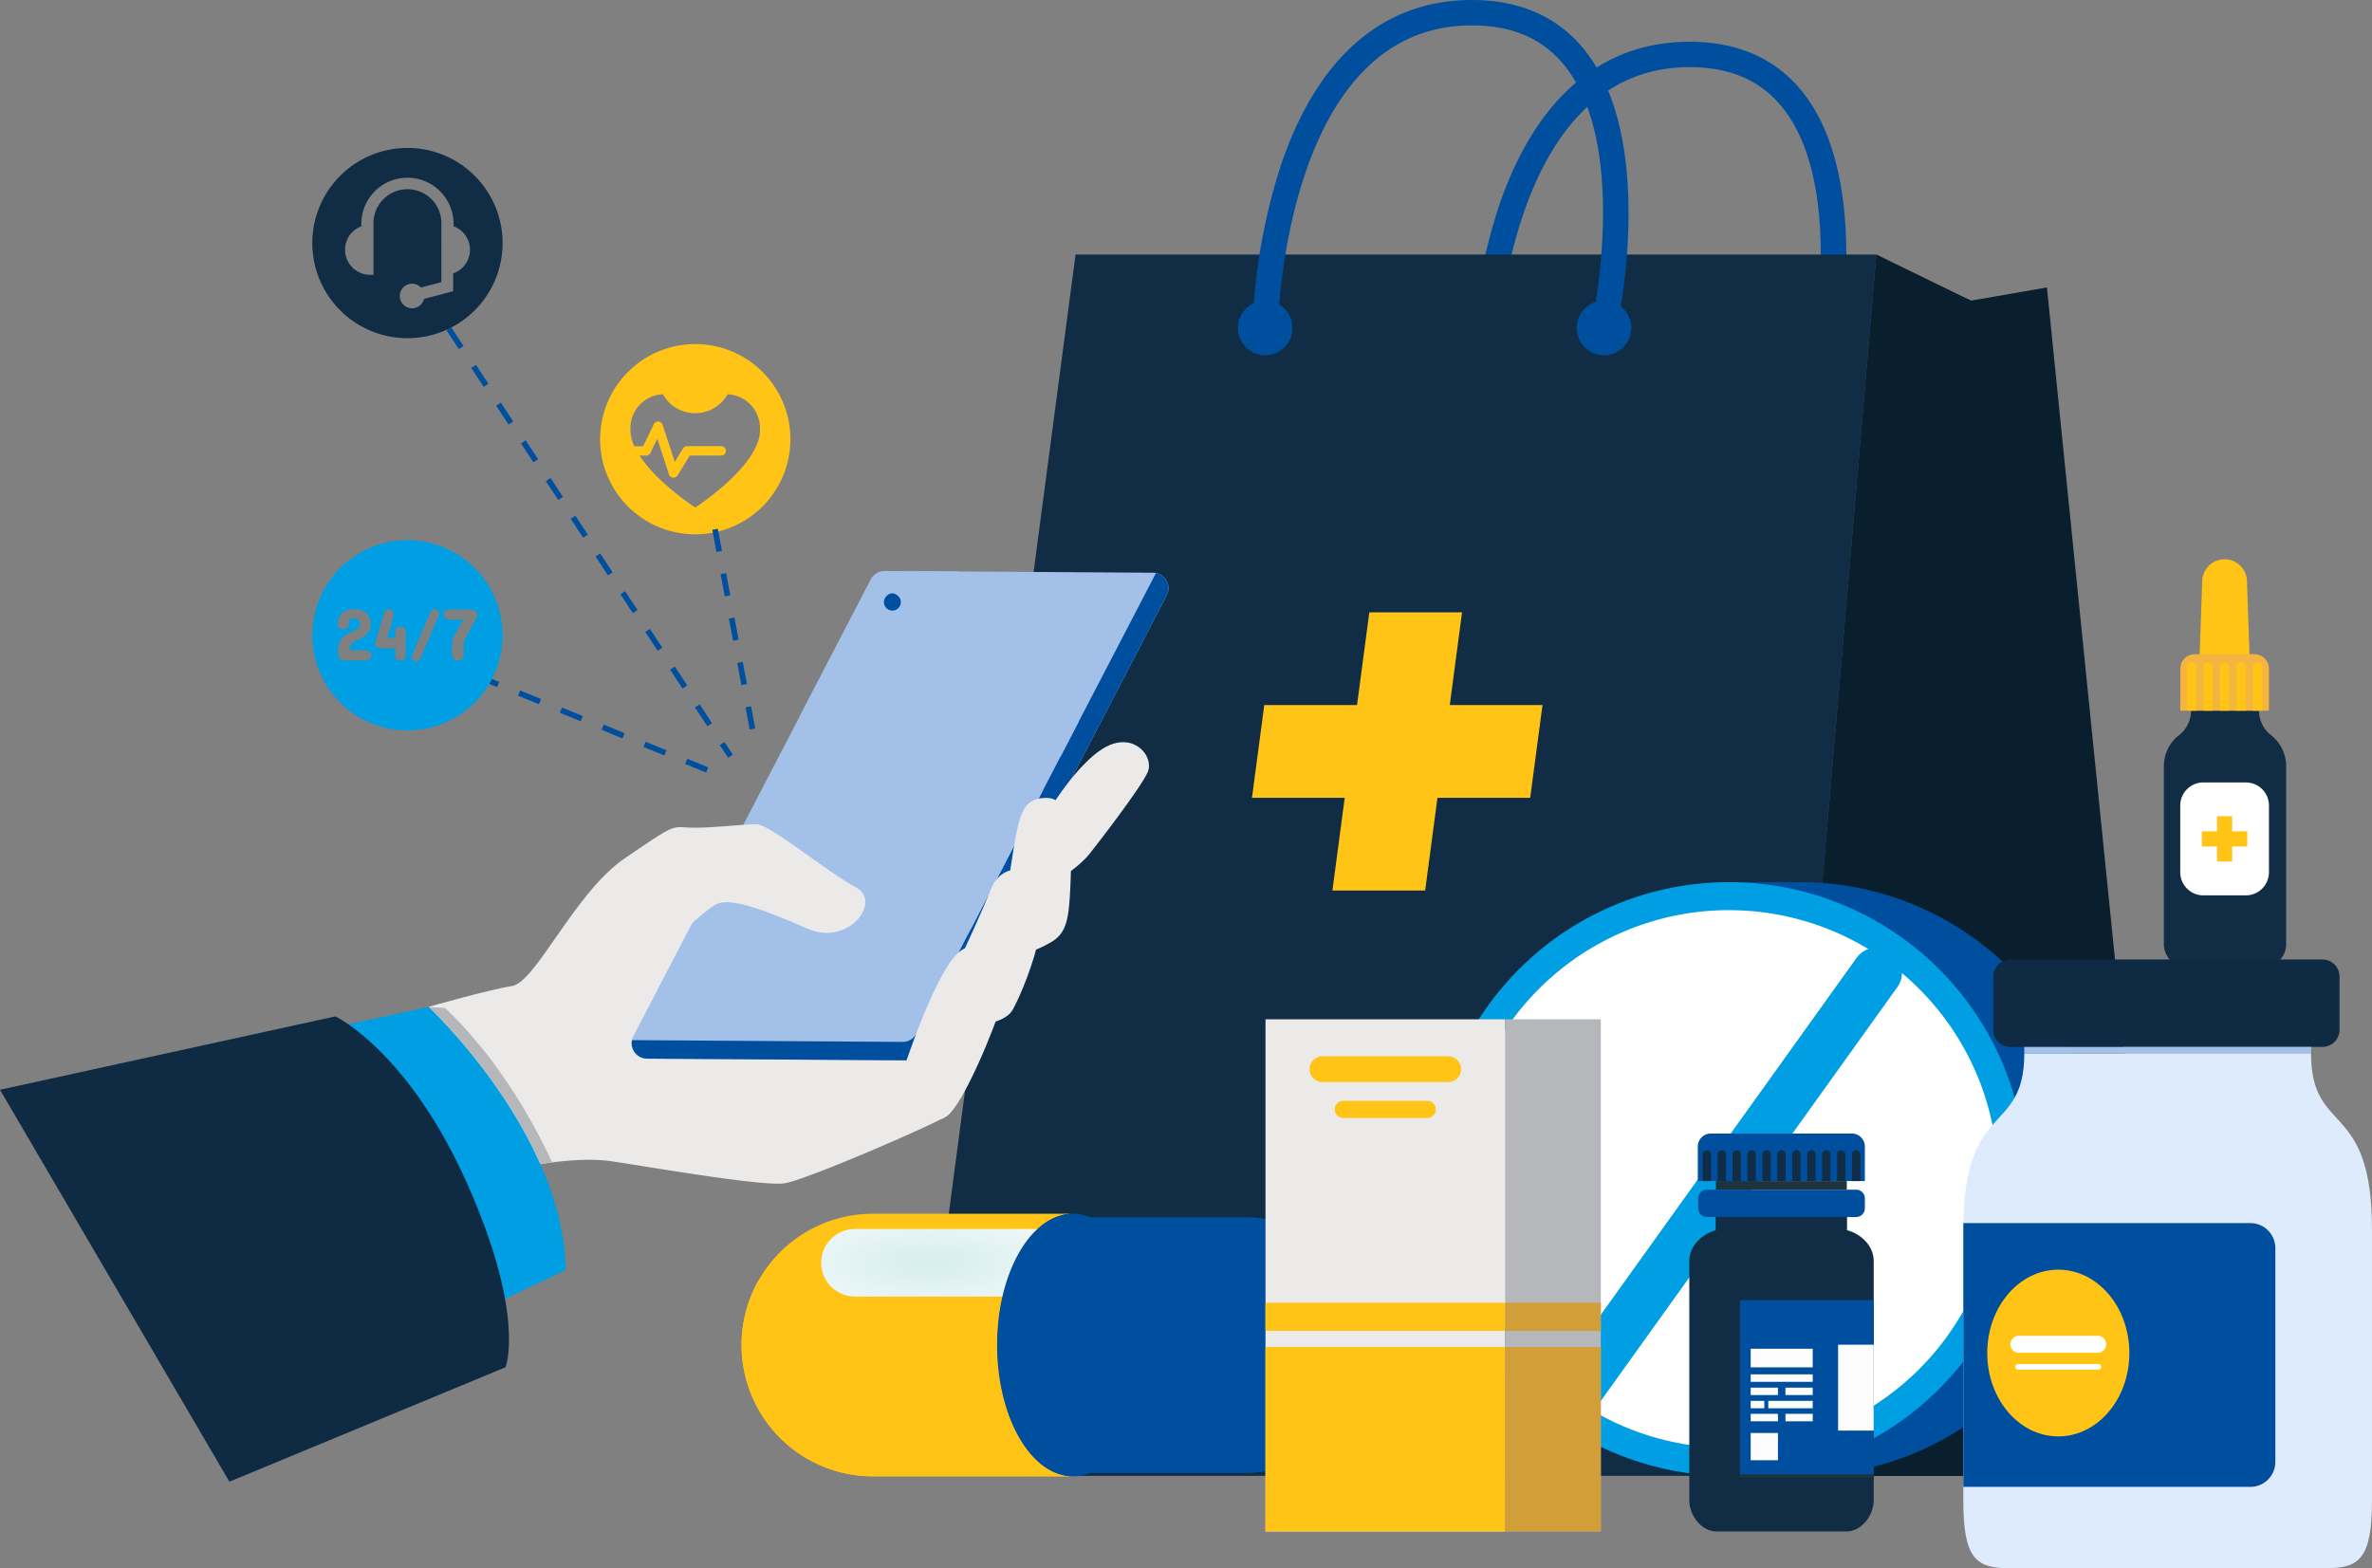 <svg id="Groupe_20858" data-name="Groupe 20858" xmlns="http://www.w3.org/2000/svg" xmlns:xlink="http://www.w3.org/1999/xlink" width="482.714" height="319.206" viewBox="0 0 482.714 319.206">
  <rect x="0" y="0" width="482.714" height="319.206" fill="#808080" stroke="none"/>
  <defs>
    <clipPath id="clip-path">
      <rect id="Rectangle_9337" data-name="Rectangle 9337" width="482.714" height="319.206" fill="none"/>
    </clipPath>
    <clipPath id="clip-path-2">
      <path id="Tracé_54403" data-name="Tracé 54403" d="M214.231,310.394a6.879,6.879,0,0,0-6.883,6.876v0a6.882,6.882,0,0,0,6.88,6.88h30.1c1.358-5.919,3.9-10.8,7.125-13.761Z" transform="translate(-207.348 -310.394)" fill="none"/>
    </clipPath>
    <radialGradient id="radial-gradient" cx="0.5" cy="0.5" r="1.187" gradientUnits="objectBoundingBox">
      <stop offset="0" stop-color="#d6edee"/>
      <stop offset="1" stop-color="#fff"/>
    </radialGradient>
    <clipPath id="clip-path-4">
      <rect id="Rectangle_9347" data-name="Rectangle 9347" width="5.549" height="5.548" fill="#fdfdfd"/>
    </clipPath>
    <clipPath id="clip-path-5">
      <rect id="Rectangle_9349" data-name="Rectangle 9349" width="12.624" height="1.513" fill="#fdfdfd"/>
    </clipPath>
    <clipPath id="clip-path-6">
      <rect id="Rectangle_9351" data-name="Rectangle 9351" width="5.549" height="1.513" fill="#fdfdfd"/>
    </clipPath>
    <clipPath id="clip-path-8">
      <rect id="Rectangle_9355" data-name="Rectangle 9355" width="2.775" height="1.513" fill="#fdfdfd"/>
    </clipPath>
    <clipPath id="clip-path-9">
      <rect id="Rectangle_9357" data-name="Rectangle 9357" width="9.041" height="1.513" fill="#fdfdfd"/>
    </clipPath>
    <clipPath id="clip-path-10">
      <rect id="Rectangle_9359" data-name="Rectangle 9359" width="5.549" height="1.512" fill="#fdfdfd"/>
    </clipPath>
    <clipPath id="clip-path-12">
      <rect id="Rectangle_9363" data-name="Rectangle 9363" width="12.624" height="3.785" fill="#fdfdfd"/>
    </clipPath>
    <clipPath id="clip-path-14">
      <path id="Tracé_54427" data-name="Tracé 54427" d="M429.926,291.347v5.434h1.7v-5.434a.849.849,0,1,0-1.7,0" transform="translate(-429.926 -290.498)" fill="#102d45"/>
    </clipPath>
    <clipPath id="clip-path-15">
      <path id="Tracé_54428" data-name="Tracé 54428" d="M433.7,291.347v5.434h1.7v-5.434a.849.849,0,1,0-1.7,0" transform="translate(-433.696 -290.498)" fill="#102d45"/>
    </clipPath>
    <clipPath id="clip-path-16">
      <path id="Tracé_54429" data-name="Tracé 54429" d="M437.468,291.347v5.434h1.7v-5.434a.849.849,0,1,0-1.7,0" transform="translate(-437.468 -290.498)" fill="#102d45"/>
    </clipPath>
    <clipPath id="clip-path-17">
      <path id="Tracé_54430" data-name="Tracé 54430" d="M441.239,291.347v5.434h1.7v-5.434a.849.849,0,1,0-1.7,0" transform="translate(-441.239 -290.498)" fill="#102d45"/>
    </clipPath>
    <clipPath id="clip-path-18">
      <path id="Tracé_54431" data-name="Tracé 54431" d="M445.01,291.347h0v5.434h1.7v-5.434a.85.85,0,0,0-1.7,0" transform="translate(-445.01 -290.498)" fill="#102d45"/>
    </clipPath>
    <clipPath id="clip-path-20">
      <path id="Tracé_54433" data-name="Tracé 54433" d="M452.554,291.347h0v5.434h1.7v-5.434a.85.85,0,0,0-1.7,0" transform="translate(-452.554 -290.498)" fill="#102d45"/>
    </clipPath>
    <clipPath id="clip-path-21">
      <path id="Tracé_54434" data-name="Tracé 54434" d="M456.327,291.347v5.434h1.7v-5.434a.849.849,0,1,0-1.7,0" transform="translate(-456.327 -290.498)" fill="#102d45"/>
    </clipPath>
    <clipPath id="clip-path-22">
      <path id="Tracé_54435" data-name="Tracé 54435" d="M460.949,290.5a.85.85,0,0,0-.85.849v5.434h1.7v-5.434a.85.85,0,0,0-.85-.849Z" transform="translate(-460.099 -290.498)" fill="#102d45"/>
    </clipPath>
    <clipPath id="clip-path-23">
      <path id="Tracé_54436" data-name="Tracé 54436" d="M463.87,291.347h0v5.434h1.7v-5.434a.849.849,0,0,0-1.7,0" transform="translate(-463.87 -290.498)" fill="#102d45"/>
    </clipPath>
    <clipPath id="clip-path-24">
      <path id="Tracé_54437" data-name="Tracé 54437" d="M467.641,291.347v5.434h1.7v-5.434a.849.849,0,1,0-1.7,0" transform="translate(-467.641 -290.498)" fill="#102d45"/>
    </clipPath>
  </defs>
  <g id="Groupe_20809" data-name="Groupe 20809">
    <g id="Groupe_20808" data-name="Groupe 20808" clip-path="url(#clip-path)">
      <path id="Tracé_54389" data-name="Tracé 54389" d="M442.78,79.877a2.587,2.587,0,0,1-2.527-3.146c.079-.361,7.834-36.217-5.464-52.779-4.447-5.542-10.638-8.237-18.927-8.237-38.186,0-39.447,61-39.455,61.611a2.586,2.586,0,0,1-5.171-.069,120.821,120.821,0,0,1,5.711-32.866c7.4-22.143,20.859-33.847,38.915-33.847,9.823,0,17.549,3.424,22.966,10.178,14.84,18.5,6.816,55.562,6.468,57.13a2.586,2.586,0,0,1-2.516,2.025" transform="translate(-72.04 -2.046)" fill="#004f9f"/>
      <path id="Tracé_54390" data-name="Tracé 54390" d="M405.31,312.89H230.827L263.674,64.283H426.666Z" transform="translate(-44.793 -12.474)" fill="#102d45"/>
      <path id="Tracé_54391" data-name="Tracé 54391" d="M314.205,77.557a5.554,5.554,0,1,1,0,7.854,5.554,5.554,0,0,1,0-7.854" transform="translate(-60.658 -14.735)" fill="#004f9f"/>
      <path id="Tracé_54392" data-name="Tracé 54392" d="M398.279,80.209a5.554,5.554,0,1,1,4.13,6.681,5.554,5.554,0,0,1-4.13-6.681" transform="translate(-77.259 -14.734)" fill="#004f9f"/>
      <path id="Tracé_54393" data-name="Tracé 54393" d="M387.8,69.334a2.587,2.587,0,0,1-2.527-3.146c.079-.361,7.834-36.217-5.464-52.779-4.447-5.542-10.638-8.237-18.927-8.237-38.186,0-39.447,61-39.455,61.611a2.586,2.586,0,0,1-5.171-.069,120.8,120.8,0,0,1,5.712-32.866C329.366,11.7,342.826,0,360.881,0c9.823,0,17.549,3.424,22.965,10.178,14.841,18.5,6.817,55.563,6.469,57.13a2.587,2.587,0,0,1-2.516,2.025" transform="translate(-61.371 0)" fill="#004f9f"/>
      <path id="Tracé_54394" data-name="Tracé 54394" d="M447.322,312.889H527.86l-24.491-241.9-15.49,2.683-19.2-9.385Z" transform="translate(-86.805 -12.475)" fill="#0a1f2d"/>
      <path id="Tracé_54395" data-name="Tracé 54395" d="M487.878,73.74l-.287,239.219H447.322L468.677,64.64Z" transform="translate(-86.805 -12.544)" fill="#0a1f2d"/>
      <path id="Tracé_54396" data-name="Tracé 54396" d="M375.254,173.532H356.379l2.5-18.874H340.009l-2.5,18.874H318.63l-2.5,18.874H335l-2.5,18.874h18.874l2.5-18.874H372.75Z" transform="translate(-61.346 -30.012)" fill="#ffc415"/>
      <path id="Tracé_54397" data-name="Tracé 54397" d="M451.337,222.8H436.6V343.661h14.74a60.432,60.432,0,0,0,0-120.863" transform="translate(-84.724 -43.235)" fill="#004f9f"/>
      <path id="Tracé_54398" data-name="Tracé 54398" d="M379.314,240.5a60.432,60.432,0,1,1,0,85.463,60.431,60.431,0,0,1,0-85.463" transform="translate(-70.173 -43.235)" fill="#009fe3"/>
      <path id="Tracé_54399" data-name="Tracé 54399" d="M423.418,229.876A54.726,54.726,0,1,1,368.691,284.6a54.727,54.727,0,0,1,54.727-54.727" transform="translate(-71.546 -44.609)" fill="#fff"/>
      <path id="Tracé_54400" data-name="Tracé 54400" d="M398.019,333.55a5.089,5.089,0,0,1-4.134-8.052l60.2-84.022a5.089,5.089,0,0,1,8.275,5.927l-60.2,84.024a5.083,5.083,0,0,1-4.14,2.124" transform="translate(-76.251 -46.455)" fill="#009fe3"/>
      <path id="Tracé_54401" data-name="Tracé 54401" d="M395.318,328.348l60.2-84.023a5.091,5.091,0,0,1,7.1-1.174,5.258,5.258,0,0,1,.634.558,5.081,5.081,0,0,0-9.167-2.247l-60.2,84.022a5.084,5.084,0,0,0,.538,6.544,5.072,5.072,0,0,1,.893-3.68" transform="translate(-76.252 -46.444)" fill="#009fe3"/>
      <path id="Tracé_54402" data-name="Tracé 54402" d="M213.979,306.545h40.8c-8.524,0-15.435,11.96-15.435,26.724S246.252,360,254.776,360h-40.8a26.725,26.725,0,0,1,0-53.45" transform="translate(-36.338 -59.487)" fill="#ffc415"/>
    </g>
  </g>
  <g id="Groupe_20811" data-name="Groupe 20811" transform="translate(167.111 250.16)">
    <g id="Groupe_20810" data-name="Groupe 20810" clip-path="url(#clip-path-2)">
      <rect id="Rectangle_9338" data-name="Rectangle 9338" width="44.106" height="13.763" transform="translate(0 -0.002)" fill="url(#radial-gradient)"/>
    </g>
  </g>
  <g id="Groupe_20813" data-name="Groupe 20813">
    <g id="Groupe_20812" data-name="Groupe 20812" clip-path="url(#clip-path)">
      <path id="Tracé_54404" data-name="Tracé 54404" d="M239.278,337.917H203.522a14.944,14.944,0,0,1-9.307-4.061c-4.371-4.055-3.187-11.143-3.178-11.168l-.033.059c-.238.414-.462.815-.683,1.209a26.629,26.629,0,0,0-3.074,12.445c0,.509.017,1.015.047,1.516a26.723,26.723,0,0,0,26.681,25.21h40.711c-8.23,0-14.955-11.155-15.408-25.21" transform="translate(-36.336 -62.619)" fill="#ffc415"/>
      <path id="Tracé_54405" data-name="Tracé 54405" d="M267.21,306.541c8.524,0,15.437,11.964,15.437,26.728S275.734,360,267.21,360s-15.438-11.965-15.438-26.727,6.912-26.728,15.438-26.728" transform="translate(-48.858 -59.486)" fill="#004f9f"/>
      <path id="Tracé_54406" data-name="Tracé 54406" d="M302.594,307.436H268.516c-8.294,0-15.019,11.638-15.019,26s6.725,26.007,15.019,26.007h34.078a26.006,26.006,0,1,0,0-52.012" transform="translate(-49.192 -59.66)" fill="#004f9f"/>
      <path id="Tracé_54407" data-name="Tracé 54407" d="M326.1,346.2c.21-.439.4-.887.588-1.339.052-.129.1-.261.152-.391.125-.323.247-.652.359-.982.055-.161.114-.321.162-.483.114-.341.21-.683.3-1.024.037-.133.077-.263.114-.4q.171-.671.31-1.353c.04-.2.072-.394.107-.591.05-.286.1-.569.139-.858.031-.227.063-.455.089-.677.031-.278.058-.558.082-.839.018-.221.04-.438.053-.66v-.03c.031-.5.05-1.007.05-1.516a25.936,25.936,0,0,0-8.614-19.33s3.554,3.922.349,11.761-16.125,9.085-21.606,9.085H253.529c.455,13.66,6.993,24.489,14.993,24.489H302.6a25.986,25.986,0,0,0,22.755-13.432h.007c.024-.044.046-.089.069-.133.221-.408.436-.82.637-1.24.009-.019.022-.04.031-.06" transform="translate(-49.199 -61.268)" fill="#004f9f"/>
      <path id="Tracé_54408" data-name="Tracé 54408" d="M568.2,184.477a6.343,6.343,0,0,1-2.452-4.99H551.919a6.345,6.345,0,0,1-2.453,4.99,8.007,8.007,0,0,0-3.084,6.323v36.215a4.673,4.673,0,0,0,4.674,4.674H566.6a4.673,4.673,0,0,0,4.674-4.674V190.8a8.008,8.008,0,0,0-3.08-6.323" transform="translate(-106.028 -34.83)" fill="#102d45"/>
      <path id="Tracé_54409" data-name="Tracé 54409" d="M555.221,197.62h8.656a4.7,4.7,0,0,1,4.7,4.7V215.9a4.7,4.7,0,0,1-4.7,4.7h-8.656a4.7,4.7,0,0,1-4.7-4.7V202.315a4.7,4.7,0,0,1,4.7-4.7" transform="translate(-106.832 -38.349)" fill="#fff"/>
      <rect id="Rectangle_9339" data-name="Rectangle 9339" width="3.079" height="9.236" transform="translate(451.177 166.141)" fill="#ffc415"/>
      <rect id="Rectangle_9340" data-name="Rectangle 9340" width="9.236" height="3.08" transform="translate(448.098 169.219)" fill="#ffc415"/>
      <path id="Tracé_54410" data-name="Tracé 54410" d="M565.052,145.8a4.553,4.553,0,1,0-9.106,0l-.521,14.9h10.146Z" transform="translate(-107.783 -27.409)" fill="#ffc415"/>
      <path id="Tracé_54411" data-name="Tracé 54411" d="M565.6,165.228H553.494a2.968,2.968,0,0,0-2.968,2.968v8.523h18.047V168.2a2.969,2.969,0,0,0-2.963-2.975Z" transform="translate(-106.833 -32.063)" fill="#f3b53f"/>
      <path id="Tracé_54412" data-name="Tracé 54412" d="M553.155,167.294a.967.967,0,0,0-.968.967h0v8.858h1.935v-8.858a.968.968,0,0,0-.967-.968" transform="translate(-107.155 -32.464)" fill="#ffc415"/>
      <path id="Tracé_54413" data-name="Tracé 54413" d="M557.321,167.294a.968.968,0,0,0-.968.967h0v8.858h1.935v-8.858a.968.968,0,0,0-.967-.968" transform="translate(-107.963 -32.464)" fill="#ffc415"/>
      <path id="Tracé_54414" data-name="Tracé 54414" d="M561.488,167.294a.968.968,0,0,0-.968.967h0v8.858h1.935v-8.858a.968.968,0,0,0-.967-.968" transform="translate(-108.772 -32.464)" fill="#ffc415"/>
      <path id="Tracé_54415" data-name="Tracé 54415" d="M565.654,167.294a.968.968,0,0,0-.968.967h0v8.858h1.935v-8.858a.968.968,0,0,0-.967-.968" transform="translate(-109.58 -32.464)" fill="#ffc415"/>
      <path id="Tracé_54416" data-name="Tracé 54416" d="M569.821,167.294a.968.968,0,0,0-.968.967h0v8.858h1.935v-8.858a.968.968,0,0,0-.967-.968" transform="translate(-110.389 -32.464)" fill="#ffc415"/>
      <path id="Tracé_54417" data-name="Tracé 54417" d="M566.511,266.016H508.156c0,16.953-12.408,9.213-12.408,35.886v55.14c0,11.717,2.527,13.786,9.189,13.786h64.788c6.663,0,9.19-2.069,9.19-13.786V301.9c0-26.674-12.406-18.933-12.406-35.886" transform="translate(-96.203 -51.622)" fill="#ddebfd"/>
      <path id="Tracé_54418" data-name="Tracé 54418" d="M554.156,308.915H495.749v53.692h58.407a5.089,5.089,0,0,0,5.089-5.087V314a5.089,5.089,0,0,0-5.089-5.09" transform="translate(-96.203 -59.947)" fill="#004f9f"/>
      <path id="Tracé_54419" data-name="Tracé 54419" d="M516.25,320.673c7.987,0,14.461,7.6,14.461,16.97s-6.474,16.97-14.461,16.97-14.461-7.6-14.461-16.97,6.474-16.97,14.461-16.97" transform="translate(-97.375 -62.228)" fill="#ffc415"/>
      <path id="Tracé_54420" data-name="Tracé 54420" d="M525.629,340.829h-16.49a1.741,1.741,0,0,1,0-3.447h16.49a1.741,1.741,0,0,1,0,3.447" transform="translate(-98.51 -65.471)" fill="#fff"/>
      <path id="Tracé_54421" data-name="Tracé 54421" d="M525.87,345.658h-16.49a.58.58,0,0,1,0-1.148h16.49a.58.58,0,0,1,0,1.148Z" transform="translate(-98.752 -66.854)" fill="#fff"/>
      <path id="Tracé_54422" data-name="Tracé 54422" d="M573.775,256.663a3.474,3.474,0,0,1-3.467,3.465H506.782a3.474,3.474,0,0,1-3.466-3.465V245.791a3.475,3.475,0,0,1,3.466-3.465h63.525a3.477,3.477,0,0,1,3.467,3.465Z" transform="translate(-97.671 -47.025)" fill="#0e2b43"/>
      <path id="Tracé_54423" data-name="Tracé 54423" d="M511.144,265.706v-1.291h58.385v1.291" transform="translate(-99.19 -51.311)" fill="#a3c0e9"/>
      <path id="Tracé_54424" data-name="Tracé 54424" d="M458.606,309.584v-4.566H431.969V309.6c-2.987.82-5.415,3.281-5.415,6.282v48.73c0,3.037,2.486,6.313,5.523,6.313h26.487c3.038,0,5.525-3.275,5.525-6.313v-48.73c0-3.022-2.466-5.5-5.484-6.3" transform="translate(-82.775 -59.19)" fill="#102d45"/>
      <rect id="Rectangle_9341" data-name="Rectangle 9341" width="27.215" height="35.473" transform="translate(354.095 265.3)" fill="#1d343f"/>
      <rect id="Rectangle_9342" data-name="Rectangle 9342" width="27.215" height="35.473" transform="translate(354.095 264.628)" fill="#004f9f"/>
      <rect id="Rectangle_9343" data-name="Rectangle 9343" width="26.64" height="2.689" transform="translate(349.191 247.723)" fill="#102d45"/>
      <rect id="Rectangle_9344" data-name="Rectangle 9344" width="7.248" height="17.481" transform="translate(374.063 273.717)" fill="#fdfdfd"/>
    </g>
  </g>
  <g id="Groupe_20815" data-name="Groupe 20815" transform="translate(356.274 291.692)">
    <g id="Groupe_20814" data-name="Groupe 20814" clip-path="url(#clip-path-4)">
      <rect id="Rectangle_9346" data-name="Rectangle 9346" width="5.549" height="5.548" fill="#fdfdfd"/>
    </g>
  </g>
  <g id="Groupe_20817" data-name="Groupe 20817" transform="translate(356.274 279.756)">
    <g id="Groupe_20816" data-name="Groupe 20816" clip-path="url(#clip-path-5)">
      <rect id="Rectangle_9348" data-name="Rectangle 9348" width="12.624" height="1.513" fill="#fdfdfd"/>
    </g>
  </g>
  <g id="Groupe_20819" data-name="Groupe 20819" transform="translate(356.274 282.457)">
    <g id="Groupe_20818" data-name="Groupe 20818" clip-path="url(#clip-path-6)">
      <rect id="Rectangle_9350" data-name="Rectangle 9350" width="5.549" height="1.513" fill="#fdfdfd"/>
    </g>
  </g>
  <g id="Groupe_20821" data-name="Groupe 20821" transform="translate(363.35 282.457)">
    <g id="Groupe_20820" data-name="Groupe 20820" clip-path="url(#clip-path-6)">
      <rect id="Rectangle_9352" data-name="Rectangle 9352" width="5.549" height="1.513" fill="#fdfdfd"/>
    </g>
  </g>
  <g id="Groupe_20823" data-name="Groupe 20823" transform="translate(356.274 285.146)">
    <g id="Groupe_20822" data-name="Groupe 20822" clip-path="url(#clip-path-8)">
      <rect id="Rectangle_9354" data-name="Rectangle 9354" width="2.775" height="1.513" fill="#fdfdfd"/>
    </g>
  </g>
  <g id="Groupe_20825" data-name="Groupe 20825" transform="translate(359.857 285.146)">
    <g id="Groupe_20824" data-name="Groupe 20824" clip-path="url(#clip-path-9)">
      <rect id="Rectangle_9356" data-name="Rectangle 9356" width="9.041" height="1.513" transform="translate(0 0)" fill="#fdfdfd"/>
    </g>
  </g>
  <g id="Groupe_20827" data-name="Groupe 20827" transform="translate(356.274 287.791)">
    <g id="Groupe_20826" data-name="Groupe 20826" clip-path="url(#clip-path-10)">
      <rect id="Rectangle_9358" data-name="Rectangle 9358" width="5.549" height="1.512" fill="#fdfdfd"/>
    </g>
  </g>
  <g id="Groupe_20829" data-name="Groupe 20829" transform="translate(363.35 287.791)">
    <g id="Groupe_20828" data-name="Groupe 20828" clip-path="url(#clip-path-10)">
      <rect id="Rectangle_9360" data-name="Rectangle 9360" width="5.549" height="1.512" fill="#fdfdfd"/>
    </g>
  </g>
  <g id="Groupe_20831" data-name="Groupe 20831" transform="translate(356.274 274.545)">
    <g id="Groupe_20830" data-name="Groupe 20830" clip-path="url(#clip-path-12)">
      <rect id="Rectangle_9362" data-name="Rectangle 9362" width="12.624" height="3.785" fill="#fdfdfd"/>
    </g>
  </g>
  <g id="Groupe_20833" data-name="Groupe 20833">
    <g id="Groupe_20832" data-name="Groupe 20832" clip-path="url(#clip-path)">
      <path id="Tracé_54425" data-name="Tracé 54425" d="M462.719,304.273a1.763,1.763,0,0,1-1.759,1.759h-30.4a1.762,1.762,0,0,1-1.758-1.759v-2.041a1.763,1.763,0,0,1,1.758-1.759h30.4a1.764,1.764,0,0,1,1.759,1.759Z" transform="translate(-83.211 -58.308)" fill="#004f9f"/>
      <path id="Tracé_54426" data-name="Tracé 54426" d="M428.707,295.965v-7.037a2.645,2.645,0,0,1,2.636-2.639h28.72a2.648,2.648,0,0,1,2.639,2.639v7.037Z" transform="translate(-83.193 -55.556)" fill="#004f9f"/>
      <rect id="Rectangle_9364" data-name="Rectangle 9364" width="26.64" height="1.754" transform="translate(349.191 240.409)" fill="#1d343f"/>
    </g>
  </g>
  <g id="Groupe_20835" data-name="Groupe 20835" transform="translate(346.497 234.125)">
    <g id="Groupe_20834" data-name="Groupe 20834" clip-path="url(#clip-path-14)">
      <rect id="Rectangle_9366" data-name="Rectangle 9366" width="1.698" height="6.284" fill="#102d45"/>
    </g>
  </g>
  <g id="Groupe_20837" data-name="Groupe 20837" transform="translate(349.535 234.125)">
    <g id="Groupe_20836" data-name="Groupe 20836" clip-path="url(#clip-path-15)">
      <rect id="Rectangle_9367" data-name="Rectangle 9367" width="1.698" height="6.284" transform="translate(0)" fill="#102d45"/>
    </g>
  </g>
  <g id="Groupe_20839" data-name="Groupe 20839" transform="translate(352.575 234.125)">
    <g id="Groupe_20838" data-name="Groupe 20838" clip-path="url(#clip-path-16)">
      <rect id="Rectangle_9368" data-name="Rectangle 9368" width="1.698" height="6.284" fill="#102d45"/>
    </g>
  </g>
  <g id="Groupe_20841" data-name="Groupe 20841" transform="translate(355.614 234.125)">
    <g id="Groupe_20840" data-name="Groupe 20840" clip-path="url(#clip-path-17)">
      <rect id="Rectangle_9369" data-name="Rectangle 9369" width="1.698" height="6.284" fill="#102d45"/>
    </g>
  </g>
  <g id="Groupe_20843" data-name="Groupe 20843" transform="translate(358.653 234.125)">
    <g id="Groupe_20842" data-name="Groupe 20842" clip-path="url(#clip-path-18)">
      <rect id="Rectangle_9370" data-name="Rectangle 9370" width="1.7" height="6.284" fill="#102d45"/>
    </g>
  </g>
  <g id="Groupe_20845" data-name="Groupe 20845">
    <g id="Groupe_20844" data-name="Groupe 20844" clip-path="url(#clip-path)">
      <path id="Tracé_54432" data-name="Tracé 54432" d="M449.632,290.5a.849.849,0,0,0-.85.849h0v5.434h1.7v-5.434a.849.849,0,0,0-.849-.849" transform="translate(-87.089 -56.373)" fill="#102d45"/>
    </g>
  </g>
  <g id="Groupe_20847" data-name="Groupe 20847" transform="translate(364.733 234.125)">
    <g id="Groupe_20846" data-name="Groupe 20846" clip-path="url(#clip-path-20)">
      <rect id="Rectangle_9372" data-name="Rectangle 9372" width="1.7" height="6.284" fill="#102d45"/>
    </g>
  </g>
  <g id="Groupe_20849" data-name="Groupe 20849" transform="translate(367.774 234.125)">
    <g id="Groupe_20848" data-name="Groupe 20848" clip-path="url(#clip-path-21)">
      <rect id="Rectangle_9373" data-name="Rectangle 9373" width="1.698" height="6.284" transform="translate(0)" fill="#102d45"/>
    </g>
  </g>
  <g id="Groupe_20851" data-name="Groupe 20851" transform="translate(370.814 234.125)">
    <g id="Groupe_20850" data-name="Groupe 20850" clip-path="url(#clip-path-22)">
      <rect id="Rectangle_9374" data-name="Rectangle 9374" width="1.7" height="6.284" fill="#102d45"/>
    </g>
  </g>
  <g id="Groupe_20853" data-name="Groupe 20853" transform="translate(373.854 234.125)">
    <g id="Groupe_20852" data-name="Groupe 20852" clip-path="url(#clip-path-23)">
      <rect id="Rectangle_9375" data-name="Rectangle 9375" width="1.698" height="6.284" transform="translate(0)" fill="#102d45"/>
    </g>
  </g>
  <g id="Groupe_20855" data-name="Groupe 20855" transform="translate(376.893 234.125)">
    <g id="Groupe_20854" data-name="Groupe 20854" clip-path="url(#clip-path-24)">
      <rect id="Rectangle_9376" data-name="Rectangle 9376" width="1.698" height="6.284" fill="#102d45"/>
    </g>
  </g>
  <g id="Groupe_20857" data-name="Groupe 20857">
    <g id="Groupe_20856" data-name="Groupe 20856" clip-path="url(#clip-path)">
      <rect id="Rectangle_9377" data-name="Rectangle 9377" width="48.755" height="104.246" transform="translate(257.535 207.482)" fill="#ebeae9"/>
      <rect id="Rectangle_9378" data-name="Rectangle 9378" width="19.485" height="104.246" transform="translate(306.29 207.482)" fill="#b6b7ba"/>
      <rect id="Rectangle_9379" data-name="Rectangle 9379" width="48.755" height="37.546" transform="translate(257.535 274.181)" fill="#ffc415"/>
      <rect id="Rectangle_9380" data-name="Rectangle 9380" width="19.485" height="37.546" transform="translate(306.29 274.182)" fill="#d19e37"/>
      <rect id="Rectangle_9381" data-name="Rectangle 9381" width="48.755" height="5.733" transform="translate(257.535 265.174)" fill="#ffc415"/>
      <rect id="Rectangle_9382" data-name="Rectangle 9382" width="19.485" height="5.733" transform="translate(306.29 265.172)" fill="#d19e37"/>
      <path id="Tracé_54438" data-name="Tracé 54438" d="M358.918,266.781h-25.7a2.624,2.624,0,0,0,0,5.247h25.7a2.624,2.624,0,0,0,0-5.247" transform="translate(-64.154 -51.77)" fill="#ffc415"/>
      <path id="Tracé_54439" data-name="Tracé 54439" d="M355.859,278.032H338.771a1.745,1.745,0,1,0,0,3.49h17.088a1.745,1.745,0,1,0,0-3.49" transform="translate(-65.402 -53.954)" fill="#ffc415"/>
      <path id="Tracé_54440" data-name="Tracé 54440" d="M129.069,278.669s9.393-1.956,16.43-.925,30.8,5.2,35.236,4.469,30.013-11.784,33.134-13.792-34.248-55.281-34.248-55.281-22.137,20.224-31.147,24.252a103.51,103.51,0,0,1-40.212,8.929s17.505,23.193,20.806,32.348" transform="translate(-21.009 -41.361)" fill="#ebeae9"/>
      <path id="Tracé_54441" data-name="Tracé 54441" d="M83.765,258.574l19.745-4.265s27.345,25.517,27.9,53.582l-17.992,8.449s-1.159-31.427-29.656-57.766" transform="translate(-16.255 -49.35)" fill="#009fe3"/>
      <path id="Tracé_54442" data-name="Tracé 54442" d="M0,271.638,68.264,256.7s14.762,7.04,26.781,33.982,7.838,37.44,7.838,37.44l-56.2,23.294Z" transform="translate(0 -49.814)" fill="#0e2b43"/>
      <path id="Tracé_54443" data-name="Tracé 54443" d="M110.641,253.476c-1.107.307-2.377.671-2.377.671s14.646,13.67,22.72,32c.668-.114,1.48-.227,2.4-.351-9.841-21.179-21.664-31.262-22.745-32.322" transform="translate(-21.009 -49.188)" fill="#b6b7ba"/>
      <path id="Tracé_54444" data-name="Tracé 54444" d="M265.606,144.565l-54.589-.358a3.158,3.158,0,0,0-2.821,1.7l-48.338,92.958a3.157,3.157,0,0,0,2.78,4.612l54.589.357a3.157,3.157,0,0,0,2.821-1.7l48.338-92.958a3.155,3.155,0,0,0-2.78-4.612" transform="translate(-30.952 -27.984)" fill="#a3c0e9"/>
      <path id="Tracé_54445" data-name="Tracé 54445" d="M217.465,238.449a3.189,3.189,0,0,1-2.851,1.719l-55.052-.361a3.159,3.159,0,0,0,2.484,3.711,3.214,3.214,0,0,0,.59.06l54.59.358a3.158,3.158,0,0,0,2.821-1.7l48.338-92.958a3.153,3.153,0,0,0-2.186-4.546Z" transform="translate(-30.952 -28.086)" fill="#004f9f"/>
      <path id="Tracé_54446" data-name="Tracé 54446" d="M202,173.987l34.733,43.472,14.7-28.269-34.7-43.431a3.093,3.093,0,0,0-.29.449Z" transform="translate(-39.199 -28.285)" fill="#a3c0e9"/>
      <path id="Tracé_54447" data-name="Tracé 54447" d="M230.484,144.254l30.1,37.678,3.617-6.957-24.493-30.656Z" transform="translate(-44.727 -27.993)" fill="#a3c0e9"/>
      <path id="Tracé_54448" data-name="Tracé 54448" d="M225.835,150.2a1.716,1.716,0,1,1-1.992.107,1.452,1.452,0,0,1,1.992-.107" transform="translate(-43.313 -29.08)" fill="#004f9f"/>
      <path id="Tracé_54449" data-name="Tracé 54449" d="M108.264,245.359s11.966-3.47,16.887-4.231,12.8-19.051,22.962-25.99,9.457-6.488,13.194-6.281,11.139-.752,13.8-.662,14.626,9.968,20.065,12.814-1.447,12.084-9.8,8.44-14.456-5.964-17.826-5.283-16.946,16.025-25.888,19.571-33.394,1.622-33.394,1.622" transform="translate(-21.009 -40.4)" fill="#ebeae9"/>
      <path id="Tracé_54450" data-name="Tracé 54450" d="M265.57,200.458s5.893-9.634,11.422-12.255,9.438,2.213,8.109,5.339-10.6,15.1-11.933,16.759-5.259,4.951-6.577,4.771l-.114-1.676Z" transform="translate(-51.535 -36.376)" fill="#ebeae9"/>
      <path id="Tracé_54451" data-name="Tracé 54451" d="M254.92,217.295s1.024-7.34,1.723-10.059,1.526-6,6.277-5.678,4.691,11.448,4.363,18.207-.781,9.587-4.521,11.456a17.037,17.037,0,0,1-5.271,1.983Z" transform="translate(-49.469 -39.109)" fill="#ebeae9"/>
      <path id="Tracé_54452" data-name="Tracé 54452" d="M242.829,237.117s4.427-9.526,5.919-13.432,6.278-6.442,9.6-.03-3.829,22.5-5.3,24.784-6.846,3.066-6.846,3.066Z" transform="translate(-47.122 -42.642)" fill="#ebeae9"/>
      <path id="Tracé_54453" data-name="Tracé 54453" d="M227.671,265.191s7.306-23.076,12.581-25.656,10.073,3.407,8.157,9.983-8.1,21.3-11.369,23.9c-2.6,2.083-8.942,1.78-9.369-8.231" transform="translate(-44.181 -46.364)" fill="#ebeae9"/>
      <path id="Tracé_54454" data-name="Tracé 54454" d="M170.9,86.9A19.363,19.363,0,1,0,190.26,106.26,19.363,19.363,0,0,0,170.9,86.9m13.062,18.7a7.513,7.513,0,0,1-.557,1.828c-2.685,6.418-12.505,12.732-12.505,12.732s-7.719-4.965-11.341-10.563H160.9a.958.958,0,0,0,.863-.54l1.4-2.888,2.39,7.273a.962.962,0,0,0,.8.654,1.082,1.082,0,0,0,.114.006.961.961,0,0,0,.817-.455l2.494-4.047h6.4a.96.96,0,0,0,0-1.921h-6.943a.96.96,0,0,0-.818.455l-1.691,2.746-2.486-7.562a.959.959,0,0,0-1.776-.114l-2.174,4.48h-1.8c-.037-.083-.073-.166-.114-.249a7.592,7.592,0,0,1-.557-1.829,6.609,6.609,0,0,1-.114-1.323A6.894,6.894,0,0,1,164.3,97.12a7.56,7.56,0,0,0,13.176,0,6.893,6.893,0,0,1,6.588,7.162,6.54,6.54,0,0,1-.1,1.315Z" transform="translate(-29.406 -16.863)" fill="#ffc415"/>
      <path id="Tracé_54455" data-name="Tracé 54455" d="M167.034,190.259l-4.255-1.739.435-1.065,4.254,1.74Zm-8.508-3.478-4.254-1.739.435-1.063,4.254,1.739Zm-8.508-3.478-4.254-1.739.434-1.063,4.255,1.739Zm-8.509-3.478-4.254-1.739.435-1.064,4.254,1.74ZM133,176.345l-4.254-1.739.435-1.064,4.254,1.739Zm-8.508-3.478-4.254-1.739.434-1.065,4.254,1.739Z" transform="translate(-23.333 -33.002)" fill="#004f9f"/>
      <path id="Tracé_54456" data-name="Tracé 54456" d="M187.464,174.408l-.845-4.518,1.129-.21.845,4.516Zm-1.69-9.035-.845-4.517,1.129-.21.845,4.518Zm-1.694-9.033-.845-4.517,1.129-.211.846,4.518Zm-1.689-9.035-.845-4.517,1.129-.211.845,4.517Zm-1.69-9.035-.845-4.516,1.129-.211.844,4.517Z" transform="translate(-34.902 -25.915)" fill="#004f9f"/>
      <path id="Tracé_54457" data-name="Tracé 54457" d="M170.054,170.286l-1.7-2.581.959-.632,1.7,2.581Zm-4.229-6.419-2.528-3.839.96-.632,2.527,3.839Zm-5.056-7.676-2.528-3.844.96-.632,2.528,3.839Zm-5.057-7.676-2.528-3.839.96-.631,2.528,3.838Zm-5.057-7.676L148.127,137l.96-.632,2.527,3.838Zm-5.057-7.675-2.528-3.839.96-.632,2.527,3.839Zm-5.056-7.676-2.528-3.839.96-.632,2.528,3.839Zm-5.057-7.676-2.528-3.839.959-.631,2.528,3.838Zm-5.06-7.678L127.9,106.3l.959-.632,2.528,3.838Zm-5.057-7.675-2.528-3.839.96-.632,2.527,3.839Zm-5.057-7.676-2.528-3.839.96-.632,2.528,3.839Zm-5.056-7.676-2.528-3.839.96-.631,2.528,3.838Z" transform="translate(-21.875 -16.037)" fill="#004f9f"/>
      <path id="Tracé_54458" data-name="Tracé 54458" d="M98.221,136.427a19.362,19.362,0,1,0,19.363,19.362,19.363,19.363,0,0,0-19.363-19.362m-7.533,24a1,1,0,0,1-.408.319,1.827,1.827,0,0,1-.569.141c-.208.019-.416.03-.622.03H85.4a1.367,1.367,0,0,1-.612-.122,1.068,1.068,0,0,1-.382-.311,1.128,1.128,0,0,1-.2-.423,1.96,1.96,0,0,1-.056-.463v-1.186a2.98,2.98,0,0,1,.189-1.071,3.118,3.118,0,0,1,.534-.911,4.005,4.005,0,0,1,.824-.737,5.373,5.373,0,0,1,1.064-.557,6.149,6.149,0,0,0,.935-.442,2.489,2.489,0,0,0,.538-.415,1.036,1.036,0,0,0,.248-.411,1.53,1.53,0,0,0,.059-.422,1.2,1.2,0,0,0-.13-.608.88.88,0,0,0-.318-.33,1.05,1.05,0,0,0-.393-.134,2.686,2.686,0,0,0-.341-.027,1.371,1.371,0,0,0-.593.107.857.857,0,0,0-.342.271.877.877,0,0,0-.148.359,2.34,2.34,0,0,0-.033.375.989.989,0,0,1-.389.823,1.174,1.174,0,0,1-.364.186,1.239,1.239,0,0,1-.359.059,1.173,1.173,0,0,1-.815-.278.907.907,0,0,1-.312-.715,3.549,3.549,0,0,1,.044-.5,3.238,3.238,0,0,1,.525-1.327,2.522,2.522,0,0,1,.6-.616,3.1,3.1,0,0,1,.905-.445,4.211,4.211,0,0,1,1.275-.171,4.389,4.389,0,0,1,1.472.227,2.932,2.932,0,0,1,1.057.631,2.619,2.619,0,0,1,.637.964,3.413,3.413,0,0,1,.214,1.234,2.638,2.638,0,0,1-.122.823,3.015,3.015,0,0,1-.32.69,3.214,3.214,0,0,1-.448.564,4.79,4.79,0,0,1-.511.445,5.5,5.5,0,0,1-1.4.741,4.215,4.215,0,0,0-.516.248,2.371,2.371,0,0,0-.455.334,1.609,1.609,0,0,0-.326.438,1.229,1.229,0,0,0-.126.569v.455h2.58c.209,0,.416.01.623.03a1.946,1.946,0,0,1,.569.133.965.965,0,0,1,.408.309.879.879,0,0,1,.156.552.916.916,0,0,1-.159.562Zm7.155-.741a3.689,3.689,0,0,1-.029.481.971.971,0,0,1-.134.389.7.7,0,0,1-.312.264,1.359,1.359,0,0,1-.563.1,1.389,1.389,0,0,1-.555-.093.76.76,0,0,1-.319-.248.859.859,0,0,1-.144-.371,3.075,3.075,0,0,1-.033-.455v-1.319h-2.54a3.177,3.177,0,0,1-.756-.074,1.434,1.434,0,0,1-.471-.2.68.68,0,0,1-.243-.285.837.837,0,0,1-.07-.334.885.885,0,0,1,.018-.178c.013-.059.027-.114.041-.177l1.5-5.2.144-.534a1.744,1.744,0,0,1,.193-.455.92.92,0,0,1,.341-.322,1.191,1.191,0,0,1,.586-.122,1.142,1.142,0,0,1,.441.074.723.723,0,0,1,.278.2.685.685,0,0,1,.144.28,1.358,1.358,0,0,1,.041.342,2.231,2.231,0,0,1-.029.359c-.019.122-.044.234-.071.342s-.055.2-.081.278-.046.142-.056.181q-.088.319-.162.575c-.049.17-.1.365-.163.584s-.122.444-.186.672q-.227.8-.511,1.821l.06.059h1.557V155.3a3.591,3.591,0,0,1,.03-.475.957.957,0,0,1,.133-.389.723.723,0,0,1,.312-.268,1.3,1.3,0,0,1,.569-.1,1.322,1.322,0,0,1,.569.1.741.741,0,0,1,.316.271.981.981,0,0,1,.136.4,3.8,3.8,0,0,1,.03.478Zm6.788-8.089a2.352,2.352,0,0,1-.114.319l-3.6,8.453c-.04.085-.083.17-.13.256a1.177,1.177,0,0,1-.17.237.882.882,0,0,1-.227.177.612.612,0,0,1-.3.071,1.023,1.023,0,0,1-.416-.1,1.167,1.167,0,0,1-.437-.3.669.669,0,0,1-.156-.342,1.25,1.25,0,0,1,.048-.371c.031-.1.07-.214.114-.327l3.617-8.466.114-.245a1.05,1.05,0,0,1,.141-.227.826.826,0,0,1,.189-.171.56.56,0,0,1,.256-.085,1.687,1.687,0,0,1,.285.023,1.387,1.387,0,0,1,.279.082,1.068,1.068,0,0,1,.416.285.669.669,0,0,1,.147.342,1.447,1.447,0,0,1-.056.389Zm7.7.557-2.136,3.9q-.185.334-.293.575a2.971,2.971,0,0,0-.162.455,2.6,2.6,0,0,0-.074.445c-.012.152-.019.332-.019.541v1.112q0,.325-.018.638a1.571,1.571,0,0,1-.13.555.892.892,0,0,1-.353.393,1.315,1.315,0,0,1-.683.147,1.253,1.253,0,0,1-.671-.147.874.874,0,0,1-.341-.393,1.606,1.606,0,0,1-.127-.555q-.018-.312-.019-.638v-1.112q0-.527.027-.859a2.922,2.922,0,0,1,.1-.59,2.8,2.8,0,0,1,.2-.5c.084-.164.193-.363.326-.6l1.587-2.832v-.089h-2.333a5.2,5.2,0,0,1-.537-.03,1.683,1.683,0,0,1-.513-.133.871.871,0,0,1-.538-.874.906.906,0,0,1,.152-.552.969.969,0,0,1,.386-.309,1.683,1.683,0,0,1,.513-.133,5.2,5.2,0,0,1,.537-.03h3.974a1.389,1.389,0,0,1,.53.1,1.176,1.176,0,0,1,.392.255,1.054,1.054,0,0,1,.242.367,1.131,1.131,0,0,1,.081.422,1.31,1.31,0,0,1-.021.245.834.834,0,0,1-.085.229Z" transform="translate(-15.303 -26.474)" fill="#009fe3"/>
      <path id="Tracé_54459" data-name="Tracé 54459" d="M98.222,37.364a19.363,19.363,0,1,0,19.362,19.364A19.362,19.362,0,0,0,98.222,37.364m9.3,25.54v3.619L101.59,68.1a2.5,2.5,0,1,1-.617-2.321l4.149-1.1V57.617h.007V52.843a6.911,6.911,0,1,0-13.82-.178c0,.06,0,.118,0,.178V63.191H90.6a5.1,5.1,0,0,1-1.763-9.877v-.471a9.386,9.386,0,1,1,18.773-.049v.518a5.094,5.094,0,0,1-.081,9.593Z" transform="translate(-15.303 -7.251)" fill="#102d45"/>
    </g>
  </g>
</svg>
